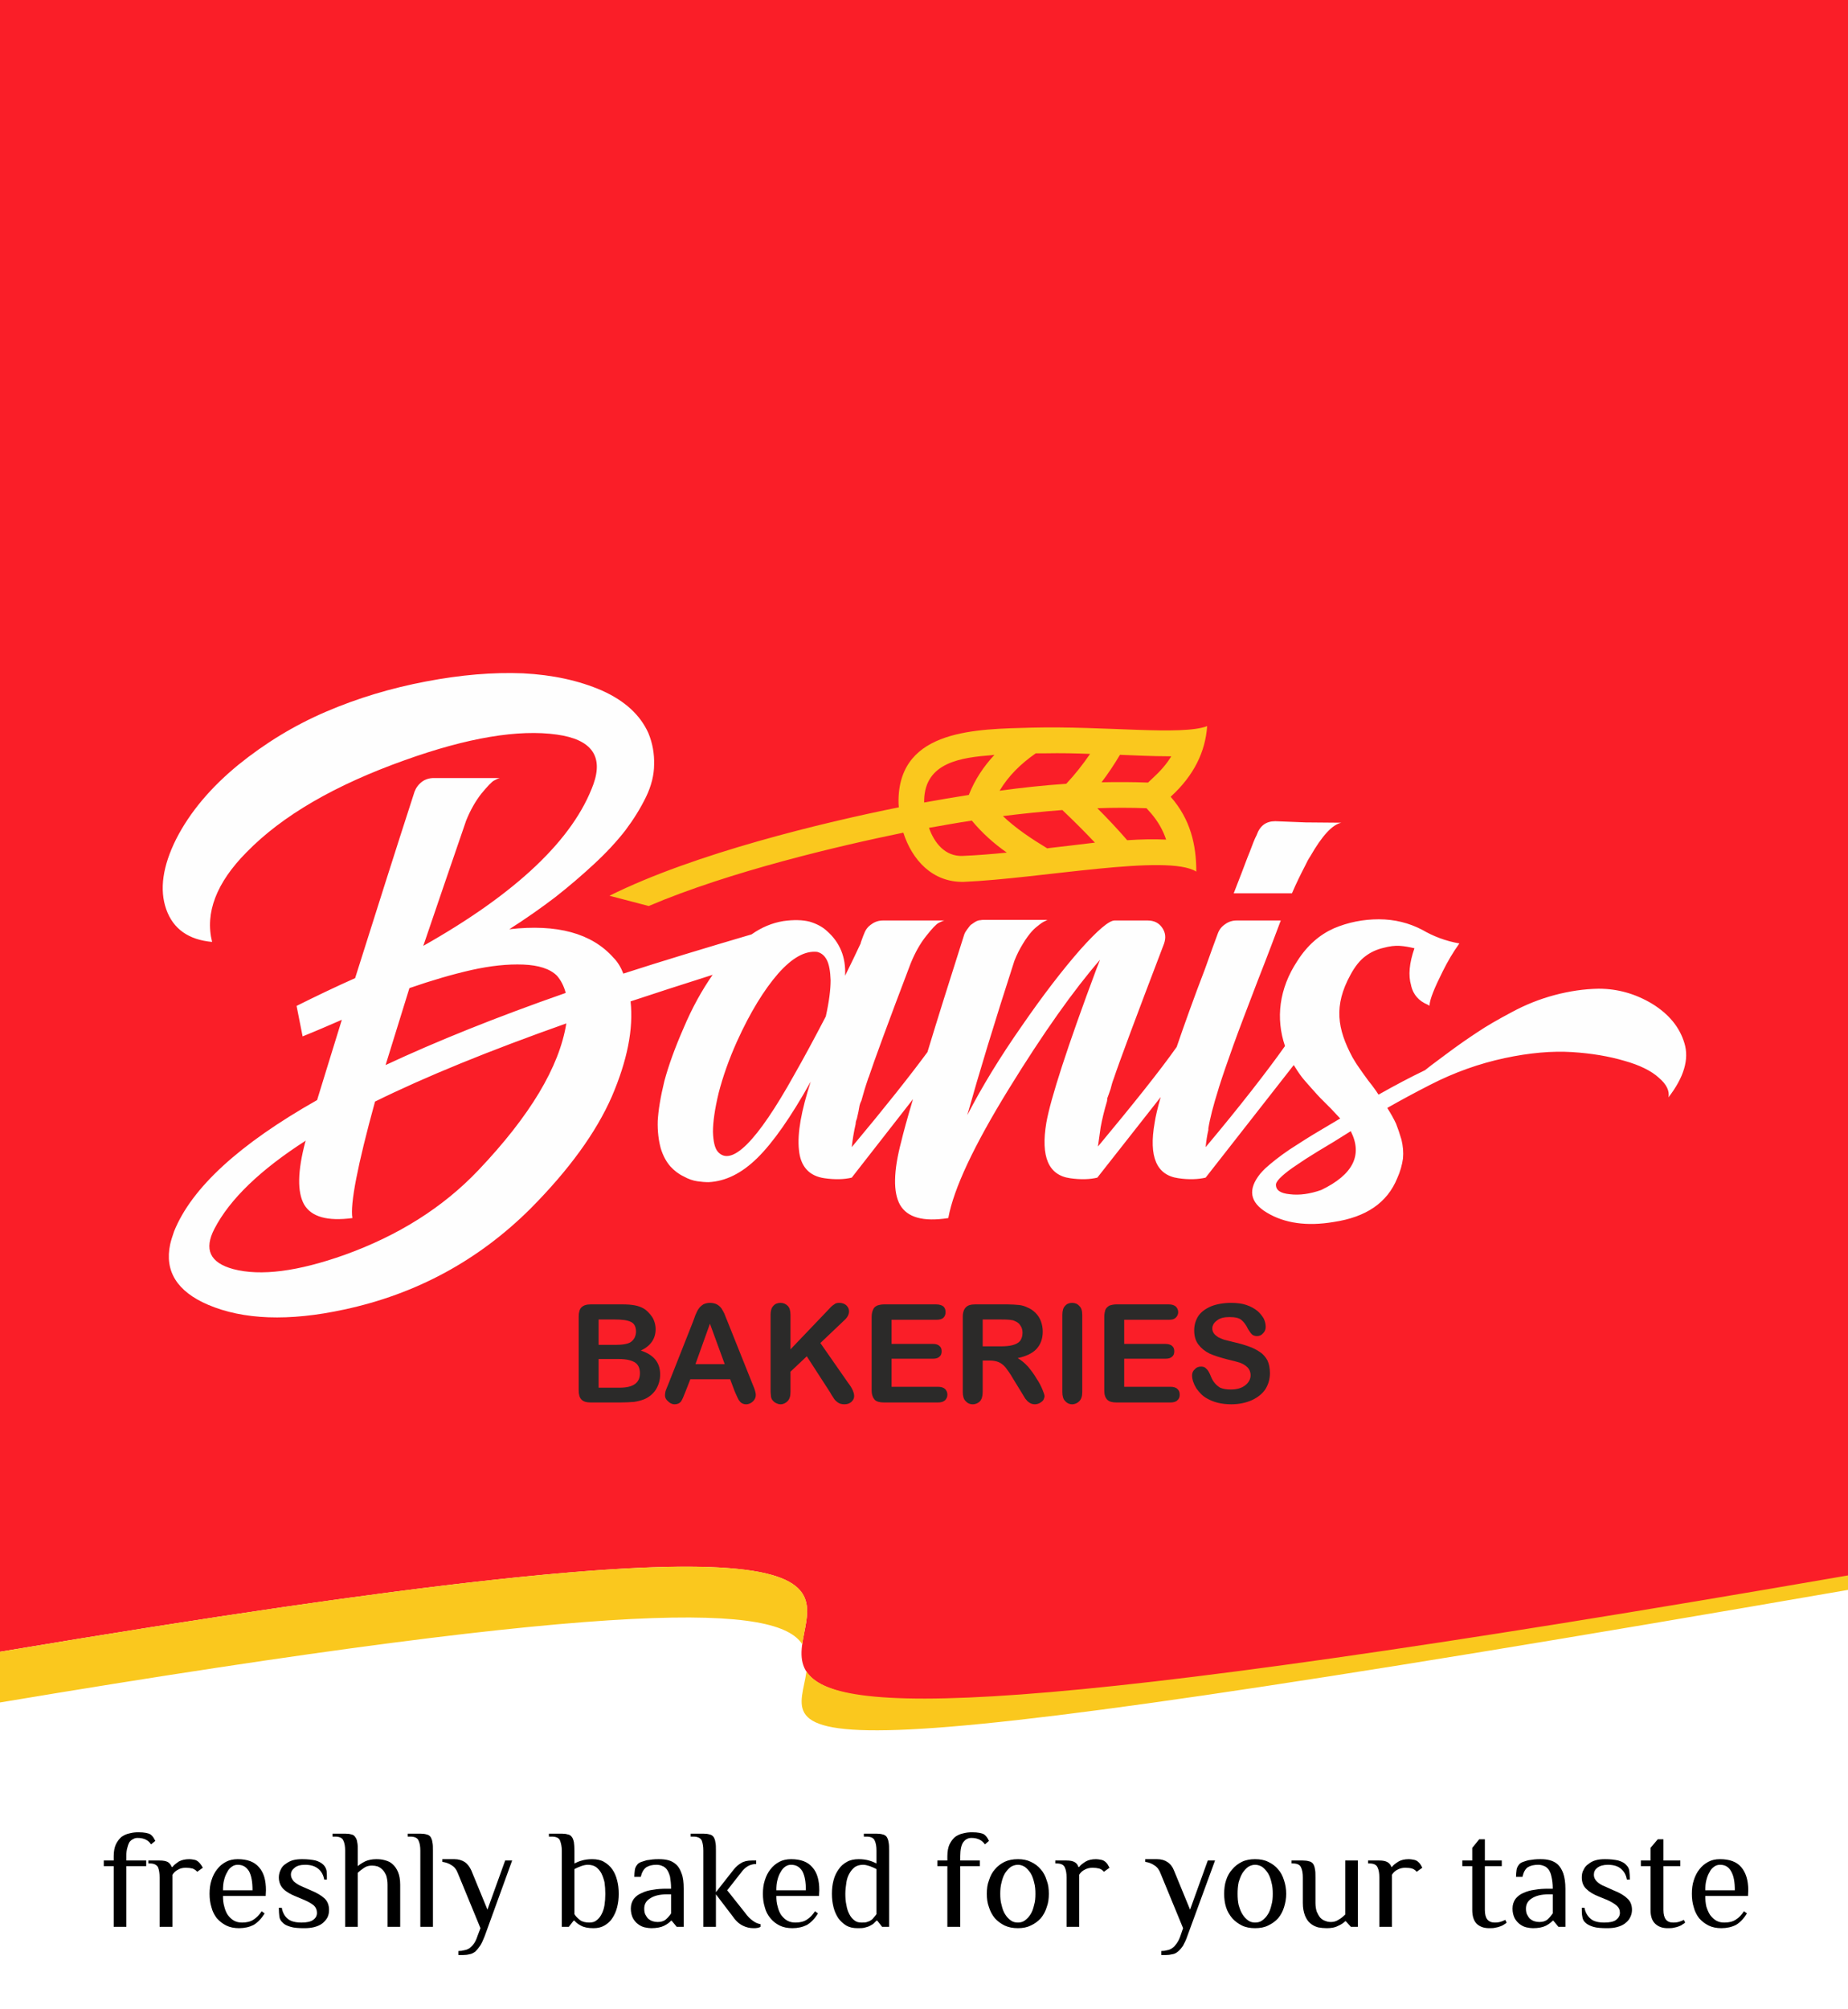 <svg width="230" height="250" viewBox="0 0 230 250" fill="none" xmlns="http://www.w3.org/2000/svg">
<rect width="230" height="250" fill="white"/>
<path fill-rule="evenodd" clip-rule="evenodd" d="M230 0V196.504C-25.384 240.74 215.167 169.468 0 205.517V0H230Z" fill="#FA1E28"/>
<path d="M113.629 136.76L106.006 146.524C105.067 146.749 103.941 146.786 102.626 146.599C100.711 146.336 99.622 145.134 99.435 143.069C99.209 141.004 99.735 138.187 100.899 134.582C98.421 139.013 96.205 142.168 94.253 144.083C92.3 145.998 90.31 146.974 88.207 147.087C87.756 147.087 87.268 147.049 86.78 146.974C86.254 146.899 85.691 146.711 85.09 146.373C84.452 146.073 83.926 145.66 83.438 145.134C82.95 144.571 82.537 143.858 82.236 142.881C81.973 141.905 81.823 140.778 81.861 139.464C81.936 138.15 82.199 136.498 82.687 134.507C83.213 132.555 84.001 130.377 85.053 127.973C86.142 125.382 87.381 123.167 88.695 121.289C84.79 122.529 81.41 123.618 78.481 124.594C78.857 128.011 78.068 131.954 76.153 136.422C74.2 140.891 70.821 145.547 66.014 150.391C59.518 156.85 51.782 161.018 42.845 162.933C35.936 164.435 30.266 164.21 25.872 162.333C22.042 160.68 20.465 158.164 21.178 154.822C21.291 154.297 21.479 153.771 21.666 153.208C23.844 147.8 29.777 142.355 39.466 136.873C40.292 134.207 41.306 130.865 42.545 126.884C40.818 127.635 39.165 128.349 37.663 128.95L36.912 125.157C39.391 123.918 41.831 122.754 44.197 121.702C46.788 113.516 49.229 105.781 51.595 98.496C51.782 98.008 52.083 97.595 52.533 97.257C52.947 96.956 53.435 96.806 53.998 96.806H62.222C62.034 96.844 61.771 96.956 61.508 97.106C61.208 97.257 60.682 97.82 59.931 98.721C59.218 99.622 58.542 100.786 58.016 102.101C56.176 107.433 54.411 112.615 52.684 117.684C64.324 111.113 71.384 104.391 73.862 97.557C75.102 94.065 73.6 91.999 69.319 91.399C64.55 90.723 58.204 91.774 50.355 94.591C41.719 97.67 35.147 101.462 30.679 106.044C26.924 109.836 25.497 113.591 26.398 117.196C23.469 116.933 21.554 115.582 20.69 113.141C19.826 110.7 20.239 107.771 21.929 104.391C23.657 101.012 26.248 97.97 29.627 95.191C33.007 92.45 36.649 90.235 40.592 88.545C44.535 86.855 48.666 85.616 53.022 84.79C57.34 83.964 61.358 83.626 65.075 83.776C68.793 83.964 72.06 84.677 74.914 85.916C77.768 87.193 79.683 88.958 80.697 91.211C81.222 92.488 81.448 93.802 81.41 95.116C81.41 96.393 81.072 97.782 80.396 99.172C79.72 100.561 78.857 101.951 77.843 103.302C76.791 104.654 75.515 106.044 73.975 107.471C72.435 108.898 70.821 110.287 69.093 111.639C67.366 112.953 65.451 114.305 63.386 115.619C69.319 114.943 73.637 116.107 76.341 119.149C76.867 119.675 77.279 120.351 77.58 121.139C82.462 119.562 87.794 117.947 93.539 116.258C94.816 115.356 96.13 114.831 97.482 114.605C98.796 114.418 99.923 114.455 100.786 114.68C101.65 114.943 102.364 115.319 102.927 115.844C104.542 117.271 105.293 119.111 105.18 121.402C105.893 119.975 106.532 118.623 107.133 117.346C107.133 117.346 107.133 117.309 107.133 117.271C107.32 116.783 107.433 116.408 107.546 116.182C107.733 115.657 108.034 115.281 108.484 114.981C108.897 114.68 109.386 114.53 109.874 114.53H115.319H117.534C117.346 114.568 117.121 114.68 116.821 114.831C116.52 114.981 115.995 115.544 115.281 116.445C114.53 117.384 113.892 118.511 113.329 119.9C110.512 127.298 108.785 132.029 108.109 134.057C108.109 134.057 108.071 134.094 108.071 134.132C108.034 134.207 108.034 134.244 108.034 134.244C107.696 135.221 107.433 136.122 107.208 136.948C107.095 137.173 107.02 137.361 106.982 137.549C106.907 138.037 106.795 138.563 106.644 139.201C106.532 139.464 106.494 139.652 106.494 139.84C106.269 140.816 106.119 141.755 106.006 142.731C110.212 137.699 113.329 133.756 115.431 130.902C116.633 126.922 118.173 122.04 120.013 116.258C120.088 116.107 120.125 115.957 120.238 115.844C120.313 115.694 120.426 115.582 120.501 115.469C120.613 115.319 120.689 115.206 120.801 115.093C120.951 114.981 121.064 114.906 121.177 114.831C121.289 114.755 121.402 114.68 121.552 114.605C121.665 114.568 121.815 114.493 122.003 114.493C122.153 114.455 122.303 114.455 122.453 114.455H130.377C130.264 114.493 130.189 114.53 130.076 114.605C129.964 114.643 129.738 114.755 129.4 115.018C129.1 115.244 128.762 115.506 128.424 115.882C128.124 116.22 127.748 116.708 127.335 117.384C126.922 118.06 126.546 118.773 126.246 119.562C123.768 127.222 121.815 133.644 120.388 138.751C122.228 135.183 124.481 131.503 127.185 127.635C129.851 123.768 132.292 120.613 134.432 118.173C136.61 115.732 138.037 114.53 138.713 114.53H142.844C143.632 114.53 144.233 114.831 144.646 115.431C145.059 116.032 145.134 116.671 144.871 117.422C141.417 126.471 139.314 132.104 138.6 134.244C138.45 134.62 138.337 135.033 138.225 135.484C138.037 136.009 137.924 136.385 137.812 136.648C137.812 136.723 137.812 136.835 137.774 137.023C137.436 138.15 137.173 139.239 136.986 140.253C136.873 141.041 136.76 141.83 136.648 142.656C140.929 137.511 144.421 133.155 146.449 130.264C147.387 127.523 148.551 124.256 149.978 120.538C150.654 118.623 151.18 117.196 151.555 116.182C151.743 115.657 152.044 115.281 152.494 114.981C152.907 114.68 153.395 114.53 153.884 114.53H159.404C158.765 116.22 157.826 118.736 156.512 122.078C155.235 125.42 154.222 128.049 153.508 130.039C152.795 132.029 152.194 133.756 151.706 135.296L151.631 135.559C150.992 137.586 150.579 139.201 150.391 140.403C150.391 140.44 150.391 140.515 150.391 140.591C150.241 141.229 150.129 141.942 150.053 142.731C154.259 137.737 157.864 133.08 159.929 130.151C158.765 126.734 159.178 123.017 161.469 119.562C162.708 117.609 164.248 116.295 166.013 115.506C167.778 114.755 169.655 114.38 171.608 114.38C173.56 114.38 175.363 114.831 177.015 115.694C178.367 116.483 179.906 117.084 181.634 117.384C180.845 118.473 180.169 119.637 179.569 120.839C178.517 122.942 177.954 124.331 177.916 125.082V125.157C177.916 125.157 177.879 125.12 177.841 125.082C177.804 125.082 177.729 125.044 177.691 125.007C176.602 124.556 175.889 123.768 175.626 122.641V122.604C175.25 121.364 175.4 119.825 176.039 117.985C175.4 117.835 174.8 117.722 174.199 117.684C173.635 117.647 172.96 117.722 172.133 117.947C171.345 118.135 170.594 118.473 169.955 118.961C169.28 119.449 168.641 120.238 168.078 121.289C165.975 125.12 166.426 128.011 168.341 131.578C168.529 131.879 168.754 132.292 169.129 132.818C169.467 133.306 169.73 133.681 169.955 133.982C170.143 134.244 170.406 134.62 170.782 135.071C171.12 135.521 171.382 135.897 171.57 136.197C173.635 135.033 175.551 134.019 177.353 133.155C177.578 132.968 178.442 132.292 179.982 131.165C181.484 130.039 182.798 129.138 183.887 128.424C184.938 127.711 186.365 126.884 188.13 125.946C189.857 125.007 191.66 124.293 193.5 123.805C195.34 123.317 197.142 123.054 198.945 123.017C201.348 123.017 203.564 123.655 205.629 124.894C207.694 126.171 209.046 127.786 209.647 129.813C210.248 131.804 209.572 134.057 207.657 136.535C207.807 135.746 207.431 134.92 206.455 134.094C205.516 133.231 204.052 132.517 202.174 131.991C200.259 131.428 198.081 131.053 195.64 130.902C193.2 130.752 190.421 130.978 187.266 131.653C184.112 132.329 181.033 133.418 178.029 134.958C176.114 135.934 174.311 136.911 172.659 137.849C173.11 138.563 173.485 139.239 173.748 139.802C173.973 140.365 174.199 141.041 174.424 141.792C174.612 142.581 174.687 143.332 174.612 144.158C174.499 144.946 174.274 145.773 173.898 146.599C172.659 149.64 170.031 151.443 165.975 152.044C162.633 152.607 159.854 152.194 157.676 150.88C155.536 149.603 155.273 147.988 156.85 146.035C157.038 145.81 157.263 145.585 157.489 145.36C158.24 144.684 159.216 143.895 160.493 143.031C161.769 142.205 163.046 141.379 164.398 140.591C165.712 139.802 166.538 139.314 166.801 139.164C166.651 139.013 166.275 138.6 165.637 137.924C164.999 137.286 164.548 136.835 164.36 136.648C164.135 136.422 163.76 136.009 163.196 135.371C162.671 134.77 162.258 134.32 162.032 134.019C161.657 133.531 161.319 133.005 161.018 132.517L150.053 146.524C149.077 146.749 147.951 146.786 146.674 146.599C143.933 146.223 142.956 143.933 143.707 139.689C143.82 138.901 144.083 137.812 144.458 136.498L136.573 146.524C135.634 146.749 134.507 146.786 133.193 146.599C130.489 146.223 129.513 143.933 130.226 139.689C130.752 136.723 132.817 130.302 136.497 120.463C136.685 119.975 136.835 119.637 136.911 119.412C133.681 123.129 129.851 128.499 125.533 135.521C121.214 142.543 118.698 147.875 118.022 151.555C114.906 152.044 112.915 151.48 112.014 149.903C111.151 148.364 111.188 145.735 112.164 142.055C112.427 140.929 112.915 139.164 113.629 136.76ZM162.595 102.326L166.951 102.364C165.825 102.589 164.548 103.978 163.084 106.532C162.858 106.87 162.633 107.283 162.445 107.696C161.92 108.71 161.356 109.836 160.793 111.151H153.546C153.884 110.324 154.184 109.461 154.522 108.635C154.86 107.771 155.16 106.907 155.536 106.006C155.874 105.105 156.137 104.391 156.4 103.903C156.813 102.739 157.564 102.176 158.728 102.176L162.52 102.326H162.595ZM164.435 148.063C168.416 146.148 169.618 143.707 168.115 140.741C167.702 141.004 166.989 141.454 166.013 142.055C165.036 142.656 164.173 143.144 163.534 143.557C162.858 143.97 162.145 144.421 161.394 144.946C160.643 145.435 160.004 145.923 159.554 146.336C159.103 146.749 158.84 147.087 158.803 147.35C158.765 148.063 159.329 148.476 160.53 148.589C161.732 148.739 163.046 148.551 164.435 148.063ZM59.518 145.622C65.977 138.826 69.619 132.742 70.483 127.335C60.832 130.752 52.909 133.982 46.675 137.061C44.498 144.984 43.559 149.828 43.859 151.555C40.742 151.969 38.752 151.405 37.851 149.866C36.987 148.326 37.025 145.735 38.001 142.055C38.001 142.055 38.001 142.018 38.039 141.98C38.039 141.942 38.076 141.905 38.076 141.905C32.406 145.547 28.613 149.19 26.698 152.87C25.346 155.461 26.135 157.113 29.026 157.902C32.444 158.803 37.062 158.202 42.883 156.137C49.567 153.733 55.124 150.241 59.518 145.622ZM50.956 122.942C49.867 126.434 48.891 129.626 47.99 132.517C54.336 129.551 61.809 126.546 70.408 123.542C70.182 122.679 69.807 121.965 69.319 121.402C68.455 120.538 67.028 120.088 65.113 120.013C63.198 119.938 61.057 120.163 58.692 120.689C56.364 121.214 53.773 121.965 50.956 122.942ZM89.333 143.294C91.023 145.209 94.215 142.055 98.834 133.756C100.035 131.653 101.35 129.213 102.777 126.471C103.19 124.631 103.377 123.129 103.377 121.965C103.34 120.839 103.19 119.975 102.889 119.412C102.589 118.849 102.176 118.548 101.688 118.435C100.186 118.285 98.609 119.149 96.844 121.139C95.116 123.129 93.389 125.908 91.737 129.551C90.723 131.804 89.972 133.944 89.446 135.972C88.958 138 88.733 139.614 88.733 140.816C88.77 142.018 88.958 142.844 89.333 143.294Z" fill="#FEFEFE"/>
<path d="M77.243 174.499H73.525C73 174.499 72.587 174.387 72.361 174.124C72.136 173.898 72.023 173.523 72.023 172.997V163.835C72.023 163.272 72.136 162.896 72.361 162.671C72.624 162.408 73 162.295 73.525 162.295H77.468C78.069 162.295 78.557 162.333 78.97 162.408C79.421 162.483 79.796 162.633 80.135 162.821C80.435 163.009 80.66 163.234 80.885 163.497C81.111 163.76 81.299 164.023 81.411 164.36C81.524 164.661 81.599 164.999 81.599 165.374C81.599 166.576 80.961 167.477 79.759 168.04C81.374 168.566 82.162 169.543 82.162 171.007C82.162 171.72 81.975 172.321 81.636 172.885C81.299 173.41 80.81 173.823 80.21 174.086C79.834 174.236 79.421 174.349 78.933 174.424C78.445 174.462 77.881 174.499 77.243 174.499ZM77.055 169.092H74.502V172.659H77.13C78.82 172.659 79.646 172.058 79.646 170.857C79.646 170.218 79.421 169.768 79.008 169.505C78.557 169.242 77.919 169.092 77.055 169.092ZM74.502 164.173V167.327H76.755C77.356 167.327 77.844 167.252 78.182 167.139C78.52 167.027 78.783 166.801 78.97 166.463C79.083 166.238 79.158 165.975 79.158 165.675C79.158 165.074 78.933 164.661 78.52 164.473C78.069 164.248 77.393 164.173 76.492 164.173H74.502ZM91.437 173.11L90.874 171.608H85.917L85.317 173.147C85.091 173.748 84.903 174.161 84.753 174.387C84.566 174.612 84.303 174.725 83.965 174.725C83.627 174.725 83.364 174.574 83.138 174.349C82.876 174.124 82.763 173.898 82.763 173.598C82.763 173.41 82.801 173.26 82.838 173.072C82.913 172.885 82.988 172.659 83.138 172.321L86.255 164.436C86.33 164.21 86.443 163.91 86.556 163.609C86.706 163.272 86.819 163.009 86.969 162.821C87.119 162.596 87.307 162.445 87.532 162.295C87.757 162.183 88.02 162.107 88.358 162.107C88.734 162.107 88.996 162.183 89.222 162.295C89.485 162.445 89.635 162.596 89.785 162.783C89.935 163.009 90.048 163.234 90.161 163.459C90.236 163.685 90.386 164.023 90.536 164.398L93.69 172.284C93.953 172.885 94.066 173.298 94.066 173.56C94.066 173.861 93.953 174.124 93.728 174.349C93.503 174.574 93.202 174.725 92.864 174.725C92.677 174.725 92.526 174.687 92.376 174.612C92.226 174.537 92.113 174.424 92.038 174.312C91.925 174.199 91.85 174.011 91.738 173.786C91.625 173.523 91.512 173.298 91.437 173.11ZM86.556 169.73H90.198L88.358 164.698L86.556 169.73ZM98.384 163.609V167.89L103.228 162.821C103.454 162.558 103.641 162.408 103.829 162.295C103.979 162.145 104.205 162.107 104.468 162.107C104.843 162.107 105.106 162.22 105.331 162.408C105.556 162.633 105.669 162.858 105.669 163.159C105.669 163.534 105.481 163.91 105.106 164.248L102.102 167.102L105.556 172.058C105.819 172.396 106.007 172.697 106.12 172.96C106.232 173.223 106.308 173.448 106.308 173.711C106.308 173.974 106.195 174.199 105.97 174.424C105.744 174.612 105.481 174.725 105.106 174.725C104.768 174.725 104.468 174.649 104.28 174.499C104.054 174.349 103.867 174.161 103.716 173.898C103.566 173.673 103.416 173.448 103.303 173.223L100.412 168.754L98.384 170.669V173.185C98.384 173.711 98.272 174.086 98.009 174.349C97.783 174.574 97.483 174.725 97.145 174.725C96.92 174.725 96.732 174.649 96.507 174.537C96.319 174.424 96.169 174.274 96.056 174.086C95.981 173.936 95.943 173.748 95.943 173.56C95.906 173.335 95.906 173.035 95.906 172.659V163.609C95.906 163.084 96.019 162.708 96.244 162.483C96.469 162.22 96.77 162.107 97.145 162.107C97.483 162.107 97.783 162.22 98.046 162.483C98.272 162.708 98.384 163.084 98.384 163.609ZM116.521 164.21H110.964V167.214H116.108C116.484 167.214 116.747 167.289 116.934 167.477C117.122 167.627 117.197 167.853 117.197 168.116C117.197 168.416 117.122 168.641 116.934 168.792C116.747 168.979 116.484 169.054 116.108 169.054H110.964V172.547H116.709C117.122 172.547 117.385 172.622 117.61 172.809C117.798 172.997 117.911 173.223 117.911 173.523C117.911 173.823 117.798 174.049 117.61 174.236C117.385 174.424 117.122 174.499 116.709 174.499H110.025C109.462 174.499 109.086 174.387 108.861 174.161C108.636 173.898 108.485 173.523 108.485 172.997V163.835C108.485 163.459 108.561 163.159 108.673 162.934C108.748 162.708 108.936 162.558 109.161 162.445C109.387 162.37 109.65 162.295 110.025 162.295H116.521C116.934 162.295 117.235 162.408 117.423 162.558C117.61 162.746 117.685 162.971 117.685 163.272C117.685 163.534 117.61 163.76 117.423 163.947C117.235 164.135 116.934 164.21 116.521 164.21ZM123.168 169.28H122.304V173.185C122.304 173.711 122.192 174.086 121.966 174.349C121.741 174.574 121.441 174.725 121.065 174.725C120.69 174.725 120.389 174.574 120.164 174.312C119.939 174.086 119.826 173.711 119.826 173.185V163.835C119.826 163.272 119.976 162.896 120.201 162.671C120.427 162.408 120.84 162.295 121.365 162.295H125.383C125.909 162.295 126.397 162.333 126.81 162.37C127.186 162.408 127.561 162.52 127.862 162.671C128.237 162.821 128.575 163.046 128.876 163.347C129.176 163.647 129.401 163.985 129.552 164.398C129.702 164.811 129.777 165.224 129.777 165.675C129.777 166.576 129.514 167.289 128.988 167.853C128.5 168.378 127.712 168.754 126.66 168.979C127.111 169.242 127.524 169.58 127.937 170.031C128.312 170.481 128.688 170.969 128.988 171.495C129.326 171.983 129.552 172.434 129.739 172.885C129.89 173.26 130.002 173.56 130.002 173.711C130.002 173.861 129.927 174.049 129.852 174.199C129.739 174.349 129.589 174.462 129.401 174.574C129.251 174.649 129.026 174.725 128.801 174.725C128.538 174.725 128.275 174.649 128.087 174.499C127.899 174.387 127.749 174.199 127.599 174.011C127.486 173.823 127.299 173.523 127.073 173.147L126.059 171.495C125.721 170.894 125.383 170.444 125.121 170.106C124.858 169.805 124.557 169.58 124.257 169.467C123.994 169.355 123.619 169.28 123.168 169.28ZM124.595 164.173H122.304V167.515H124.52C125.121 167.515 125.609 167.477 126.022 167.365C126.435 167.252 126.735 167.102 126.961 166.839C127.148 166.576 127.261 166.238 127.261 165.825C127.261 165.487 127.186 165.187 126.998 164.924C126.848 164.661 126.585 164.473 126.285 164.36C126.022 164.21 125.459 164.173 124.595 164.173ZM132.218 173.185V163.609C132.218 163.084 132.33 162.708 132.556 162.483C132.781 162.22 133.081 162.107 133.419 162.107C133.795 162.107 134.095 162.22 134.321 162.483C134.583 162.708 134.696 163.084 134.696 163.609V173.185C134.696 173.711 134.583 174.086 134.321 174.349C134.095 174.574 133.795 174.725 133.419 174.725C133.081 174.725 132.781 174.574 132.556 174.312C132.33 174.086 132.218 173.711 132.218 173.185ZM145.473 164.21H139.916V167.214H145.023C145.398 167.214 145.699 167.289 145.886 167.477C146.074 167.627 146.149 167.853 146.149 168.116C146.149 168.416 146.074 168.641 145.886 168.792C145.699 168.979 145.436 169.054 145.023 169.054H139.916V172.547H145.661C146.036 172.547 146.337 172.622 146.525 172.809C146.75 172.997 146.825 173.223 146.825 173.523C146.825 173.823 146.75 174.049 146.525 174.236C146.337 174.424 146.036 174.499 145.661 174.499H138.939C138.414 174.499 138.038 174.387 137.813 174.161C137.55 173.898 137.437 173.523 137.437 172.997V163.835C137.437 163.459 137.512 163.159 137.588 162.934C137.7 162.708 137.888 162.558 138.076 162.445C138.301 162.37 138.601 162.295 138.939 162.295H145.473C145.886 162.295 146.149 162.408 146.337 162.558C146.525 162.746 146.637 162.971 146.637 163.272C146.637 163.534 146.525 163.76 146.337 163.947C146.149 164.135 145.886 164.21 145.473 164.21ZM158.053 170.857C158.053 171.57 157.865 172.246 157.49 172.847C157.114 173.41 156.551 173.861 155.837 174.199C155.086 174.537 154.223 174.725 153.246 174.725C152.007 174.725 151.031 174.462 150.242 174.011C149.679 173.711 149.266 173.26 148.89 172.734C148.552 172.171 148.365 171.645 148.365 171.12C148.365 170.819 148.477 170.556 148.703 170.369C148.89 170.143 149.153 170.031 149.491 170.031C149.754 170.031 149.979 170.106 150.13 170.294C150.317 170.444 150.468 170.707 150.618 171.045C150.768 171.42 150.918 171.758 151.106 171.983C151.294 172.246 151.556 172.472 151.857 172.659C152.195 172.809 152.645 172.885 153.171 172.885C153.885 172.885 154.485 172.734 154.936 172.396C155.387 172.058 155.65 171.608 155.65 171.12C155.65 170.707 155.499 170.369 155.274 170.143C155.011 169.88 154.711 169.693 154.298 169.543C153.922 169.43 153.396 169.28 152.721 169.129C151.857 168.904 151.143 168.679 150.543 168.416C149.942 168.116 149.491 167.74 149.153 167.289C148.778 166.801 148.628 166.2 148.628 165.525C148.628 164.849 148.815 164.248 149.153 163.722C149.529 163.196 150.054 162.821 150.768 162.52C151.444 162.258 152.27 162.107 153.209 162.107C153.96 162.107 154.598 162.183 155.124 162.37C155.687 162.558 156.138 162.821 156.513 163.121C156.851 163.422 157.114 163.76 157.302 164.098C157.452 164.436 157.527 164.774 157.527 165.074C157.527 165.374 157.452 165.637 157.227 165.863C157.001 166.125 156.776 166.238 156.438 166.238C156.175 166.238 155.95 166.163 155.8 166.013C155.65 165.863 155.499 165.637 155.312 165.337C155.086 164.849 154.823 164.511 154.523 164.248C154.223 163.985 153.734 163.872 153.021 163.872C152.383 163.872 151.857 163.985 151.481 164.285C151.106 164.548 150.881 164.886 150.881 165.299C150.881 165.525 150.956 165.75 151.106 165.938C151.219 166.088 151.406 166.238 151.632 166.388C151.894 166.501 152.12 166.614 152.345 166.689C152.608 166.764 152.983 166.839 153.547 166.989C154.223 167.139 154.861 167.327 155.387 167.515C155.95 167.703 156.438 167.965 156.814 168.228C157.227 168.491 157.527 168.867 157.752 169.28C157.94 169.693 158.053 170.218 158.053 170.857Z" fill="#2B2A29"/>
<path fill-rule="evenodd" clip-rule="evenodd" d="M145.698 99.135C148.177 101.951 148.89 105.143 148.89 108.447C145.323 106.194 129.589 109.311 119.938 109.724C116.033 109.799 113.517 106.983 112.428 103.603C104.542 105.218 90.874 108.41 80.735 112.728L75.853 111.451C86.481 106.157 102.552 102.326 111.865 100.449C111.827 100.148 111.827 99.811 111.827 99.473C112.015 90.686 121.591 90.723 128.425 90.535C137.55 90.31 147.05 91.549 150.242 90.348C150.017 93.502 148.627 96.469 145.698 99.135ZM136.574 100.562C137.85 101.838 139.089 103.153 140.291 104.542C141.981 104.429 143.633 104.392 145.135 104.467C144.76 103.34 144.159 102.251 143.295 101.237L142.694 100.562C140.667 100.486 138.639 100.486 136.574 100.562ZM136.273 104.842C134.959 103.453 133.607 102.101 132.218 100.787C129.739 100.975 127.261 101.237 124.82 101.538C126.472 103.115 128.425 104.392 130.34 105.556L130.565 105.518C131.992 105.368 134.02 105.105 136.273 104.842ZM125.308 106.082C123.694 104.955 122.229 103.641 120.952 102.101C119.15 102.364 117.385 102.702 115.62 103.002C116.296 104.917 117.648 106.57 119.788 106.495C121.628 106.419 123.468 106.269 125.308 106.082ZM115.019 99.848C116.859 99.51 118.699 99.21 120.577 98.909C121.328 96.994 122.417 95.379 123.769 93.915L123.506 93.953C119.676 94.253 115.132 94.816 115.019 99.548C115.019 99.623 115.019 99.735 115.019 99.848ZM128.913 93.727C127.036 95.041 125.534 96.506 124.407 98.384C127.148 98.008 129.927 97.708 132.706 97.52C133.795 96.356 134.771 95.117 135.672 93.802C133.832 93.727 131.992 93.69 130.19 93.727C129.739 93.727 129.326 93.727 128.913 93.727ZM139.39 93.915C138.676 95.117 137.925 96.243 137.099 97.332C139.014 97.295 140.967 97.295 142.882 97.37L143.52 96.769C144.422 95.943 145.21 95.041 145.774 94.103C144.497 94.103 143.22 94.065 142.206 94.028C141.267 93.99 140.329 93.953 139.39 93.915Z" fill="#FAC81E"/>
<path fill-rule="evenodd" clip-rule="evenodd" d="M230 196.016V197.819C88.883 222.265 99.21 216.444 100.374 207.958C103.791 213.327 124.82 214.229 230 196.016ZM99.848 204.578C96.769 199.847 79.496 198.532 0 211.825V205.517C109.987 187.079 100.9 196.692 99.848 204.578Z" fill="#FAC81E"/>
<path d="M17.126 228.68C16.926 228.68 16.759 228.714 16.592 228.814C16.425 228.881 16.258 229.014 16.124 229.181C16.024 229.349 15.923 229.582 15.857 229.883C15.756 230.184 15.723 230.551 15.723 230.952V231.487H18.196V232.189H15.723V239.741H14.152V232.189H12.916V231.487H14.152V230.952C14.152 230.351 14.253 229.85 14.42 229.482C14.62 229.081 14.854 228.78 15.121 228.547C15.422 228.346 15.756 228.179 16.124 228.112C16.491 228.012 16.859 227.979 17.227 227.979C17.962 227.979 18.463 228.079 18.73 228.246C18.864 228.346 18.964 228.446 19.064 228.58C19.131 228.714 19.232 228.847 19.332 229.048L18.797 229.482C18.463 228.948 17.895 228.68 17.126 228.68ZM19.866 233.592C19.866 233.091 19.8 232.657 19.666 232.323C19.499 232.022 19.165 231.855 18.663 231.855H18.463V231.487H19.866C20.334 231.487 20.668 231.554 20.902 231.688C21.103 231.821 21.27 232.022 21.37 232.289H21.47C21.637 232.055 21.905 231.855 22.239 231.621C22.607 231.42 23.041 231.32 23.576 231.32C23.743 231.32 23.943 231.353 24.144 231.387C24.344 231.42 24.478 231.487 24.611 231.587C24.745 231.688 24.845 231.788 24.945 231.922C25.046 232.055 25.146 232.189 25.246 232.389L24.545 232.891C24.411 232.723 24.21 232.59 23.977 232.49C23.709 232.423 23.442 232.389 23.141 232.389C22.773 232.389 22.439 232.456 22.172 232.623C21.871 232.757 21.637 232.991 21.47 233.258V239.741H19.866V233.592ZM33.066 235.898H27.752C27.752 236.366 27.786 236.8 27.919 237.235C28.02 237.636 28.153 237.97 28.354 238.27C28.588 238.571 28.822 238.805 29.122 238.972C29.423 239.139 29.757 239.206 30.125 239.206C30.693 239.206 31.161 239.106 31.562 238.839C31.929 238.605 32.264 238.27 32.564 237.803L32.932 238.07C32.531 238.738 32.063 239.206 31.562 239.507C31.027 239.774 30.426 239.908 29.757 239.908C29.156 239.908 28.621 239.808 28.153 239.574C27.686 239.34 27.318 239.039 26.984 238.671C26.683 238.27 26.449 237.836 26.316 237.301C26.148 236.767 26.082 236.232 26.082 235.631C26.082 235.029 26.148 234.461 26.316 233.96C26.483 233.425 26.717 232.957 27.017 232.59C27.318 232.189 27.686 231.888 28.12 231.654C28.554 231.42 29.056 231.32 29.59 231.32C30.793 231.32 31.662 231.654 32.23 232.323C32.832 232.991 33.099 233.926 33.099 235.196L33.066 235.898ZM31.428 235.196C31.428 234.16 31.294 233.392 30.994 232.824C30.66 232.289 30.225 232.022 29.59 232.022C29.323 232.022 29.089 232.089 28.855 232.256C28.621 232.423 28.421 232.623 28.287 232.924C28.12 233.191 27.986 233.525 27.886 233.926C27.786 234.294 27.752 234.728 27.752 235.196H31.428ZM40.952 237.636C40.952 238.003 40.885 238.337 40.718 238.638C40.55 238.905 40.35 239.139 40.083 239.34C39.815 239.54 39.481 239.674 39.114 239.774C38.713 239.874 38.312 239.908 37.877 239.908C37.176 239.908 36.608 239.874 36.173 239.741C35.705 239.607 35.371 239.44 35.171 239.206C34.937 239.006 34.803 238.738 34.77 238.471C34.736 238.17 34.703 237.836 34.703 237.368H35.07C35.171 237.936 35.405 238.404 35.806 238.738C36.206 239.072 36.775 239.206 37.543 239.206C38.178 239.206 38.679 239.106 38.98 238.872C39.314 238.638 39.448 238.337 39.448 238.003C39.448 237.636 39.314 237.335 39.08 237.101C38.813 236.867 38.412 236.633 37.877 236.399L36.841 235.965C36.173 235.697 35.639 235.397 35.271 235.029C34.903 234.662 34.703 234.16 34.703 233.592C34.703 233.225 34.803 232.891 34.937 232.623C35.07 232.323 35.271 232.089 35.538 231.922C35.806 231.721 36.106 231.554 36.44 231.454C36.808 231.353 37.209 231.32 37.61 231.32C38.278 231.32 38.846 231.387 39.281 231.487C39.715 231.621 40.016 231.788 40.25 232.022C40.484 232.256 40.584 232.49 40.651 232.79C40.684 233.058 40.684 233.425 40.684 233.86H40.35C40.25 233.292 40.016 232.857 39.615 232.523C39.214 232.189 38.679 232.022 37.977 232.022C37.376 232.022 36.942 232.155 36.674 232.389C36.374 232.623 36.206 232.891 36.206 233.258C36.206 233.559 36.34 233.826 36.574 234.094C36.841 234.327 37.176 234.561 37.61 234.728L38.679 235.196C39.414 235.497 39.983 235.831 40.383 236.199C40.751 236.533 40.952 237.034 40.952 237.636ZM44.527 232.189C44.761 231.988 45.062 231.788 45.463 231.587C45.83 231.42 46.298 231.32 46.833 231.32C47.2 231.32 47.568 231.353 47.902 231.454C48.27 231.554 48.604 231.688 48.871 231.955C49.138 232.189 49.372 232.523 49.539 232.924C49.706 233.325 49.807 233.86 49.807 234.495V239.741H48.236V234.495C48.236 234.06 48.169 233.693 48.069 233.358C47.935 233.058 47.802 232.824 47.601 232.623C47.434 232.456 47.234 232.323 47 232.222C46.766 232.155 46.532 232.122 46.298 232.122C45.93 232.122 45.63 232.189 45.329 232.389C45.028 232.59 44.761 232.79 44.527 233.024V239.741H42.956V230.251C42.956 229.75 42.89 229.315 42.722 228.981C42.589 228.68 42.255 228.513 41.72 228.513H41.386V228.146H42.956C43.257 228.146 43.525 228.179 43.725 228.246C43.925 228.279 44.093 228.379 44.193 228.547C44.327 228.714 44.427 228.914 44.46 229.215C44.527 229.482 44.527 229.816 44.527 230.251V232.189ZM53.883 239.741H52.313V230.251C52.313 229.75 52.246 229.315 52.079 228.981C51.945 228.68 51.611 228.513 51.076 228.513H50.742V228.146H52.313C52.614 228.146 52.881 228.179 53.081 228.246C53.282 228.279 53.449 228.379 53.583 228.547C53.683 228.714 53.783 228.914 53.816 229.215C53.883 229.482 53.883 229.816 53.883 230.251V239.741ZM59.798 239.908L56.991 233.091C56.824 232.623 56.556 232.289 56.222 232.089C55.888 231.855 55.487 231.721 55.053 231.654V231.32H56.556C57.058 231.32 57.492 231.454 57.86 231.688C58.194 231.922 58.461 232.289 58.662 232.723L60.667 237.602L62.872 231.487H63.741L60.332 240.877C60.132 241.378 59.965 241.779 59.764 242.08C59.564 242.381 59.363 242.614 59.163 242.815C58.929 242.982 58.695 243.116 58.428 243.149C58.194 243.216 57.893 243.249 57.592 243.249H57.058V242.748C57.325 242.748 57.559 242.715 57.793 242.648C58.027 242.614 58.261 242.514 58.461 242.381C58.628 242.247 58.829 242.046 58.996 241.812C59.163 241.579 59.297 241.278 59.43 240.877L59.798 239.908ZM71.493 238.17C71.66 238.438 71.894 238.671 72.195 238.905C72.462 239.106 72.863 239.206 73.331 239.206C73.699 239.206 73.999 239.139 74.233 238.939C74.501 238.738 74.701 238.504 74.868 238.17C75.035 237.869 75.169 237.468 75.236 237.034C75.302 236.6 75.336 236.132 75.336 235.631C75.336 235.129 75.302 234.662 75.236 234.194C75.135 233.759 75.002 233.392 74.835 233.058C74.668 232.757 74.434 232.49 74.166 232.289C73.899 232.122 73.565 232.022 73.164 232.022C72.897 232.022 72.596 232.089 72.329 232.189C72.028 232.289 71.76 232.423 71.493 232.556V238.17ZM69.923 230.251C69.923 229.75 69.822 229.315 69.689 228.981C69.555 228.68 69.221 228.513 68.686 228.513H68.319V228.146H69.923C70.223 228.146 70.457 228.179 70.658 228.246C70.892 228.279 71.025 228.379 71.159 228.547C71.293 228.714 71.359 228.914 71.426 229.215C71.46 229.482 71.493 229.816 71.493 230.251V231.855C71.76 231.721 72.061 231.587 72.429 231.487C72.763 231.387 73.197 231.32 73.699 231.32C74.267 231.32 74.768 231.42 75.169 231.654C75.57 231.888 75.937 232.189 76.205 232.59C76.472 232.957 76.672 233.425 76.806 233.96C76.94 234.461 77.007 235.029 77.007 235.631C77.007 236.232 76.94 236.767 76.806 237.301C76.672 237.836 76.472 238.27 76.205 238.671C75.971 239.039 75.637 239.34 75.236 239.574C74.835 239.808 74.4 239.908 73.866 239.908C73.197 239.908 72.696 239.808 72.329 239.607C71.928 239.407 71.66 239.173 71.493 238.972H71.393L70.791 239.741H69.923V230.251ZM83.523 235.697H82.988C82.119 235.697 81.418 235.865 80.916 236.199C80.415 236.499 80.181 236.934 80.181 237.468C80.181 237.736 80.215 238.003 80.315 238.204C80.415 238.404 80.549 238.605 80.682 238.738C80.85 238.872 81.016 238.972 81.217 239.039C81.418 239.106 81.618 239.139 81.852 239.139C82.286 239.139 82.621 239.039 82.888 238.805C83.122 238.605 83.356 238.337 83.523 238.07V235.697ZM84.224 239.741L83.59 238.972H83.523C83.356 239.173 83.055 239.407 82.654 239.607C82.253 239.808 81.718 239.908 81.05 239.908C80.816 239.908 80.549 239.874 80.248 239.808C79.947 239.741 79.68 239.607 79.413 239.407C79.179 239.239 78.945 238.972 78.778 238.671C78.611 238.337 78.51 237.936 78.51 237.468C78.51 237.001 78.644 236.6 78.878 236.266C79.112 235.965 79.446 235.697 79.88 235.53C80.281 235.33 80.749 235.196 81.284 235.129C81.819 235.029 82.387 234.996 82.988 234.996H83.523C83.523 234.394 83.456 233.893 83.389 233.492C83.289 233.124 83.155 232.824 82.988 232.59C82.821 232.389 82.621 232.222 82.387 232.155C82.186 232.055 81.919 232.022 81.685 232.022C81.184 232.022 80.783 232.122 80.448 232.323C80.114 232.556 79.88 232.957 79.747 233.525H78.945C78.945 233.225 78.978 232.924 79.012 232.657C79.045 232.389 79.179 232.155 79.379 231.922C79.479 231.821 79.647 231.721 79.847 231.654C80.047 231.587 80.248 231.521 80.482 231.454C80.716 231.42 80.95 231.387 81.217 231.353C81.484 231.32 81.752 231.32 82.019 231.32C82.42 231.32 82.821 231.353 83.189 231.454C83.556 231.554 83.857 231.721 84.158 231.988C84.458 232.256 84.659 232.623 84.826 233.091C85.026 233.592 85.093 234.227 85.093 234.996V239.741H84.224ZM89.103 235.43L91.308 232.623C91.576 232.289 91.876 232.022 92.211 231.821C92.578 231.587 93.013 231.487 93.581 231.487H94.115V231.922C93.815 231.922 93.514 231.988 93.213 232.122C92.946 232.256 92.678 232.456 92.445 232.723L90.507 235.196L92.712 237.97C93.046 238.438 93.38 238.772 93.681 238.972C93.982 239.206 94.282 239.34 94.65 239.407V239.741C94.55 239.808 94.416 239.841 94.282 239.874C94.115 239.908 93.948 239.908 93.781 239.908C93.313 239.908 92.879 239.808 92.478 239.607C92.044 239.407 91.609 239.039 91.242 238.504L89.103 235.697V239.741H87.532V230.251C87.532 229.75 87.466 229.315 87.332 228.981C87.165 228.68 86.831 228.513 86.296 228.513H85.962V228.146H87.532C87.833 228.146 88.101 228.179 88.301 228.246C88.502 228.279 88.669 228.379 88.802 228.547C88.903 228.714 89.003 228.914 89.036 229.215C89.103 229.482 89.103 229.816 89.103 230.251V235.43ZM101.935 235.898H96.621C96.621 236.366 96.655 236.8 96.789 237.235C96.889 237.636 97.022 237.97 97.223 238.27C97.457 238.571 97.691 238.805 97.992 238.972C98.292 239.139 98.626 239.206 98.994 239.206C99.562 239.206 100.03 239.106 100.431 238.839C100.798 238.605 101.133 238.27 101.433 237.803L101.801 238.07C101.4 238.738 100.932 239.206 100.431 239.507C99.896 239.774 99.295 239.908 98.626 239.908C98.025 239.908 97.49 239.808 97.022 239.574C96.555 239.34 96.187 239.039 95.886 238.671C95.552 238.27 95.318 237.836 95.185 237.301C95.018 236.767 94.951 236.232 94.951 235.631C94.951 235.029 95.018 234.461 95.185 233.96C95.352 233.425 95.586 232.957 95.886 232.59C96.187 232.189 96.555 231.888 96.989 231.654C97.424 231.42 97.925 231.32 98.459 231.32C99.662 231.32 100.531 231.654 101.099 232.323C101.701 232.991 101.968 233.926 101.968 235.196L101.935 235.898ZM100.297 235.196C100.297 234.16 100.164 233.392 99.863 232.824C99.529 232.289 99.094 232.022 98.459 232.022C98.192 232.022 97.958 232.089 97.724 232.256C97.49 232.423 97.323 232.623 97.156 232.924C96.989 233.191 96.855 233.525 96.755 233.926C96.655 234.294 96.621 234.728 96.621 235.196H100.297ZM109.085 232.556C108.818 232.423 108.551 232.289 108.25 232.189C107.949 232.089 107.682 232.022 107.415 232.022C107.014 232.022 106.68 232.122 106.412 232.289C106.145 232.49 105.911 232.757 105.744 233.058C105.543 233.392 105.41 233.759 105.343 234.194C105.276 234.662 105.209 235.129 105.209 235.631C105.209 236.132 105.243 236.6 105.343 237.034C105.41 237.468 105.543 237.869 105.71 238.17C105.878 238.504 106.078 238.738 106.345 238.939C106.579 239.139 106.88 239.206 107.248 239.206C107.482 239.206 107.715 239.206 107.916 239.139C108.116 239.072 108.283 239.006 108.417 238.905C108.584 238.805 108.684 238.671 108.785 238.538C108.885 238.438 108.985 238.304 109.085 238.17V232.556ZM110.656 239.741H109.787L109.186 238.972H109.085C108.985 239.072 108.885 239.173 108.751 239.306C108.651 239.407 108.484 239.507 108.283 239.607C108.116 239.707 107.882 239.774 107.615 239.841C107.381 239.908 107.081 239.908 106.713 239.908C106.178 239.908 105.71 239.808 105.31 239.574C104.942 239.34 104.608 239.039 104.34 238.671C104.073 238.27 103.873 237.836 103.739 237.301C103.605 236.767 103.538 236.232 103.538 235.631C103.538 235.029 103.605 234.461 103.739 233.96C103.873 233.425 104.107 232.957 104.374 232.59C104.641 232.189 104.975 231.888 105.41 231.654C105.811 231.42 106.312 231.32 106.88 231.32C107.381 231.32 107.816 231.387 108.15 231.487C108.517 231.587 108.818 231.721 109.085 231.855V230.251C109.085 229.75 109.019 229.315 108.852 228.981C108.718 228.68 108.384 228.513 107.849 228.513H107.515V228.146H109.085C109.386 228.146 109.654 228.179 109.854 228.246C110.054 228.279 110.222 228.379 110.355 228.547C110.455 228.714 110.556 228.914 110.589 229.215C110.656 229.482 110.656 229.816 110.656 230.251V239.741ZM120.914 228.68C120.714 228.68 120.513 228.714 120.346 228.814C120.179 228.881 120.046 229.014 119.912 229.181C119.778 229.349 119.678 229.582 119.611 229.883C119.544 230.184 119.511 230.551 119.511 230.952V231.487H121.95V232.189H119.511V239.741H117.907V232.189H116.671V231.487H117.907V230.952C117.907 230.351 118.007 229.85 118.174 229.482C118.375 229.081 118.609 228.78 118.876 228.547C119.177 228.346 119.511 228.179 119.879 228.112C120.246 228.012 120.614 227.979 120.981 227.979C121.716 227.979 122.218 228.079 122.485 228.246C122.619 228.346 122.719 228.446 122.819 228.58C122.919 228.714 122.986 228.847 123.086 229.048L122.585 229.482C122.218 228.948 121.65 228.68 120.914 228.68ZM128.867 235.631C128.867 235.129 128.834 234.662 128.7 234.194C128.6 233.759 128.466 233.392 128.266 233.058C128.065 232.757 127.831 232.49 127.564 232.289C127.297 232.122 126.996 232.022 126.695 232.022C126.361 232.022 126.06 232.122 125.793 232.289C125.526 232.49 125.292 232.757 125.091 233.058C124.891 233.392 124.757 233.759 124.657 234.194C124.523 234.662 124.49 235.129 124.49 235.631C124.49 236.132 124.523 236.6 124.657 237.034C124.757 237.468 124.891 237.869 125.091 238.17C125.292 238.504 125.526 238.738 125.793 238.939C126.06 239.139 126.361 239.206 126.695 239.206C126.996 239.206 127.297 239.139 127.564 238.939C127.831 238.738 128.065 238.504 128.266 238.17C128.466 237.869 128.6 237.468 128.7 237.034C128.834 236.6 128.867 236.132 128.867 235.631ZM122.819 235.631C122.819 235.029 122.886 234.461 123.086 233.96C123.254 233.425 123.487 232.957 123.822 232.59C124.156 232.189 124.557 231.888 125.025 231.654C125.526 231.42 126.06 231.32 126.695 231.32C127.297 231.32 127.831 231.42 128.299 231.654C128.801 231.888 129.201 232.189 129.536 232.59C129.87 232.957 130.104 233.425 130.271 233.96C130.471 234.461 130.538 235.029 130.538 235.631C130.538 236.232 130.471 236.767 130.271 237.301C130.104 237.836 129.87 238.27 129.536 238.671C129.201 239.039 128.801 239.34 128.299 239.574C127.831 239.808 127.297 239.908 126.695 239.908C126.06 239.908 125.526 239.808 125.025 239.574C124.557 239.34 124.156 239.039 123.822 238.671C123.487 238.27 123.254 237.836 123.086 237.301C122.886 236.767 122.819 236.232 122.819 235.631ZM132.744 233.592C132.744 233.091 132.677 232.657 132.51 232.323C132.376 232.022 132.042 231.855 131.507 231.855H131.34V231.487H132.744C133.178 231.487 133.512 231.554 133.746 231.688C133.98 231.821 134.147 232.022 134.214 232.289H134.314C134.481 232.055 134.748 231.855 135.116 231.621C135.45 231.42 135.885 231.32 136.419 231.32C136.586 231.32 136.787 231.353 136.987 231.387C137.188 231.42 137.355 231.487 137.488 231.587C137.622 231.688 137.722 231.788 137.823 231.922C137.889 232.055 137.99 232.189 138.09 232.389L137.388 232.891C137.255 232.723 137.088 232.59 136.82 232.49C136.553 232.423 136.286 232.389 135.985 232.389C135.651 232.389 135.317 232.456 135.016 232.623C134.715 232.757 134.481 232.991 134.314 233.258V239.741H132.744V233.592ZM147.246 239.908L144.439 233.091C144.272 232.623 144.004 232.289 143.67 232.089C143.336 231.855 142.969 231.721 142.534 231.654V231.32H144.004C144.539 231.32 144.974 231.454 145.308 231.688C145.675 231.922 145.943 232.289 146.11 232.723L148.115 237.602L150.32 231.487H151.222L147.78 240.877C147.613 241.378 147.413 241.779 147.246 242.08C147.045 242.381 146.845 242.614 146.611 242.815C146.41 242.982 146.176 243.116 145.909 243.149C145.642 243.216 145.375 243.249 145.074 243.249H144.539V242.748C144.806 242.748 145.04 242.715 145.274 242.648C145.508 242.614 145.709 242.514 145.909 242.381C146.11 242.247 146.277 242.046 146.444 241.812C146.611 241.579 146.778 241.278 146.912 240.877L147.246 239.908ZM158.407 235.631C158.407 235.129 158.373 234.662 158.239 234.194C158.139 233.759 158.006 233.392 157.805 233.058C157.605 232.757 157.371 232.49 157.103 232.289C156.836 232.122 156.535 232.022 156.201 232.022C155.9 232.022 155.6 232.122 155.332 232.289C155.065 232.49 154.831 232.757 154.631 233.058C154.43 233.392 154.296 233.759 154.163 234.194C154.063 234.662 154.029 235.129 154.029 235.631C154.029 236.132 154.063 236.6 154.163 237.034C154.296 237.468 154.43 237.869 154.631 238.17C154.831 238.504 155.065 238.738 155.332 238.939C155.6 239.139 155.9 239.206 156.201 239.206C156.535 239.206 156.836 239.139 157.103 238.939C157.371 238.738 157.605 238.504 157.805 238.17C158.006 237.869 158.139 237.468 158.239 237.034C158.373 236.6 158.407 236.132 158.407 235.631ZM152.358 235.631C152.358 235.029 152.425 234.461 152.592 233.96C152.759 233.425 153.027 232.957 153.361 232.59C153.695 232.189 154.096 231.888 154.564 231.654C155.032 231.42 155.6 231.32 156.201 231.32C156.836 231.32 157.371 231.42 157.838 231.654C158.34 231.888 158.741 232.189 159.075 232.59C159.409 232.957 159.643 233.425 159.81 233.96C159.977 234.461 160.077 235.029 160.077 235.631C160.077 236.232 159.977 236.767 159.81 237.301C159.643 237.836 159.409 238.27 159.075 238.671C158.741 239.039 158.34 239.34 157.838 239.574C157.371 239.808 156.836 239.908 156.201 239.908C155.6 239.908 155.032 239.808 154.564 239.574C154.096 239.34 153.695 239.039 153.361 238.671C153.027 238.27 152.759 237.836 152.592 237.301C152.425 236.767 152.358 236.232 152.358 235.631ZM168.999 239.741H168.13L167.495 239.039H167.429C167.195 239.273 166.894 239.473 166.493 239.64C166.125 239.841 165.658 239.908 165.123 239.908C164.755 239.908 164.388 239.874 164.054 239.808C163.686 239.707 163.352 239.54 163.085 239.306C162.784 239.072 162.583 238.738 162.416 238.337C162.249 237.903 162.149 237.402 162.149 236.767V233.592C162.149 233.091 162.082 232.657 161.915 232.323C161.781 232.022 161.447 231.855 160.913 231.855H160.746V231.487H162.149C162.45 231.487 162.717 231.521 162.918 231.587C163.118 231.621 163.285 231.721 163.419 231.888C163.519 232.055 163.619 232.256 163.653 232.556C163.72 232.824 163.72 233.158 163.72 233.592V236.767C163.72 237.201 163.786 237.569 163.887 237.869C164.02 238.17 164.154 238.404 164.321 238.605C164.522 238.805 164.722 238.939 164.956 239.006C165.19 239.106 165.424 239.139 165.658 239.139C166.025 239.139 166.326 239.039 166.627 238.839C166.927 238.671 167.195 238.438 167.429 238.204V231.487H168.999V239.741ZM171.672 233.592C171.672 233.091 171.606 232.657 171.439 232.323C171.305 232.022 170.971 231.855 170.436 231.855H170.269V231.487H171.672C172.107 231.487 172.441 231.554 172.675 231.688C172.909 231.821 173.076 232.022 173.176 232.289H173.243C173.41 232.055 173.677 231.855 174.045 231.621C174.379 231.42 174.813 231.32 175.348 231.32C175.515 231.32 175.716 231.353 175.916 231.387C176.117 231.42 176.284 231.487 176.417 231.587C176.551 231.688 176.651 231.788 176.752 231.922C176.852 232.055 176.919 232.189 177.019 232.389L176.317 232.891C176.183 232.723 176.016 232.59 175.749 232.49C175.515 232.423 175.214 232.389 174.914 232.389C174.58 232.389 174.245 232.456 173.945 232.623C173.644 232.757 173.41 232.991 173.243 233.258V239.741H171.672V233.592ZM183.234 232.189H181.998V231.487H183.234V229.917L184.103 228.847H184.805V231.487H186.91V232.189H184.805V237.636C184.805 238.705 185.206 239.206 186.041 239.206C186.342 239.206 186.576 239.173 186.776 239.106C186.977 239.039 187.177 238.972 187.344 238.872L187.511 239.206C187.444 239.306 187.311 239.373 187.211 239.44C187.077 239.54 186.943 239.607 186.743 239.674C186.576 239.741 186.375 239.808 186.141 239.841C185.907 239.908 185.64 239.908 185.339 239.908C184.704 239.908 184.203 239.741 183.802 239.373C183.435 239.006 183.234 238.438 183.234 237.636V232.189ZM193.259 235.697H192.724C191.855 235.697 191.154 235.865 190.652 236.199C190.151 236.499 189.917 236.934 189.917 237.468C189.917 237.736 189.951 238.003 190.051 238.204C190.151 238.404 190.285 238.605 190.418 238.738C190.586 238.872 190.753 238.972 190.953 239.039C191.154 239.106 191.354 239.139 191.588 239.139C192.022 239.139 192.357 239.039 192.624 238.805C192.858 238.605 193.058 238.337 193.259 238.07V235.697ZM193.96 239.741L193.326 238.972H193.259C193.058 239.173 192.791 239.407 192.39 239.607C191.989 239.808 191.454 239.908 190.786 239.908C190.552 239.908 190.285 239.874 189.984 239.808C189.683 239.741 189.416 239.607 189.149 239.407C188.915 239.239 188.681 238.972 188.514 238.671C188.347 238.337 188.246 237.936 188.246 237.468C188.246 237.001 188.38 236.6 188.614 236.266C188.848 235.965 189.182 235.697 189.583 235.53C190.017 235.33 190.485 235.196 191.02 235.129C191.555 235.029 192.123 234.996 192.724 234.996H193.259C193.259 234.394 193.192 233.893 193.092 233.492C193.025 233.124 192.891 232.824 192.724 232.59C192.557 232.389 192.357 232.222 192.123 232.155C191.889 232.055 191.655 232.022 191.421 232.022C190.92 232.022 190.485 232.122 190.151 232.323C189.817 232.556 189.616 232.957 189.483 233.525H188.681C188.681 233.225 188.714 232.924 188.748 232.657C188.781 232.389 188.915 232.155 189.115 231.922C189.215 231.821 189.383 231.721 189.583 231.654C189.75 231.587 189.984 231.521 190.218 231.454C190.452 231.42 190.686 231.387 190.953 231.353C191.22 231.32 191.488 231.32 191.755 231.32C192.156 231.32 192.524 231.353 192.891 231.454C193.259 231.554 193.593 231.721 193.894 231.988C194.161 232.256 194.395 232.623 194.562 233.091C194.729 233.592 194.829 234.227 194.829 234.996V239.741H193.96ZM203.116 237.636C203.116 238.003 203.016 238.337 202.849 238.638C202.715 238.905 202.481 239.139 202.214 239.34C201.947 239.54 201.613 239.674 201.245 239.774C200.877 239.874 200.476 239.908 200.042 239.908C199.34 239.908 198.739 239.874 198.304 239.741C197.87 239.607 197.536 239.44 197.302 239.206C197.068 239.006 196.968 238.738 196.934 238.471C196.868 238.17 196.868 237.836 196.868 237.368H197.202C197.302 237.936 197.569 238.404 197.97 238.738C198.338 239.072 198.939 239.206 199.674 239.206C200.343 239.206 200.844 239.106 201.145 238.872C201.446 238.638 201.613 238.337 201.613 238.003C201.613 237.636 201.479 237.335 201.212 237.101C200.944 236.867 200.543 236.633 200.042 236.399L198.973 235.965C198.304 235.697 197.803 235.397 197.436 235.029C197.035 234.662 196.868 234.16 196.868 233.592C196.868 233.225 196.934 232.891 197.102 232.623C197.235 232.323 197.436 232.089 197.703 231.922C197.937 231.721 198.238 231.554 198.605 231.454C198.939 231.353 199.34 231.32 199.775 231.32C200.443 231.32 200.978 231.387 201.412 231.487C201.846 231.621 202.181 231.788 202.381 232.022C202.615 232.256 202.749 232.49 202.782 232.79C202.816 233.058 202.849 233.425 202.849 233.86H202.481C202.381 233.292 202.147 232.857 201.746 232.523C201.379 232.189 200.811 232.022 200.109 232.022C199.541 232.022 199.106 232.155 198.806 232.389C198.505 232.623 198.371 232.891 198.371 233.258C198.371 233.559 198.472 233.826 198.739 234.094C198.973 234.327 199.307 234.561 199.775 234.728L200.811 235.196C201.579 235.497 202.147 235.831 202.515 236.199C202.916 236.533 203.116 237.034 203.116 237.636ZM205.422 232.189H204.219V231.487H205.422V229.917L206.324 228.847H207.026V231.487H209.131V232.189H207.026V237.636C207.026 238.705 207.427 239.206 208.229 239.206C208.563 239.206 208.797 239.173 208.997 239.106C209.198 239.039 209.398 238.972 209.565 238.872L209.733 239.206C209.632 239.306 209.532 239.373 209.398 239.44C209.298 239.54 209.131 239.607 208.964 239.674C208.797 239.741 208.596 239.808 208.362 239.841C208.129 239.908 207.861 239.908 207.527 239.908C206.926 239.908 206.424 239.741 206.023 239.373C205.622 239.006 205.422 238.438 205.422 237.636V232.189Z" fill="black"/>
<path d="M217.552 235.898H212.239C212.239 236.366 212.273 236.8 212.373 237.234C212.506 237.635 212.64 237.969 212.841 238.27C213.075 238.571 213.308 238.805 213.609 238.972C213.91 239.139 214.211 239.206 214.612 239.206C215.18 239.206 215.647 239.106 216.048 238.838C216.416 238.604 216.75 238.27 217.051 237.802L217.419 238.07C217.018 238.738 216.55 239.206 216.048 239.507C215.514 239.774 214.912 239.908 214.244 239.908C213.643 239.908 213.108 239.807 212.64 239.573C212.172 239.34 211.805 239.039 211.471 238.671C211.17 238.27 210.936 237.836 210.802 237.301C210.635 236.767 210.568 236.232 210.568 235.63C210.568 235.029 210.635 234.461 210.802 233.96C210.969 233.425 211.203 232.957 211.504 232.59C211.805 232.189 212.172 231.888 212.607 231.654C213.041 231.42 213.509 231.32 214.077 231.32C215.28 231.32 216.149 231.654 216.717 232.322C217.285 232.991 217.586 233.926 217.586 235.196L217.552 235.898ZM215.915 235.196C215.915 234.16 215.781 233.392 215.447 232.824C215.146 232.289 214.712 232.022 214.077 232.022C213.81 232.022 213.576 232.088 213.342 232.255C213.108 232.423 212.907 232.623 212.774 232.924C212.607 233.191 212.473 233.525 212.373 233.926C212.273 234.294 212.239 234.728 212.239 235.196H215.915Z" fill="black"/>
</svg>

